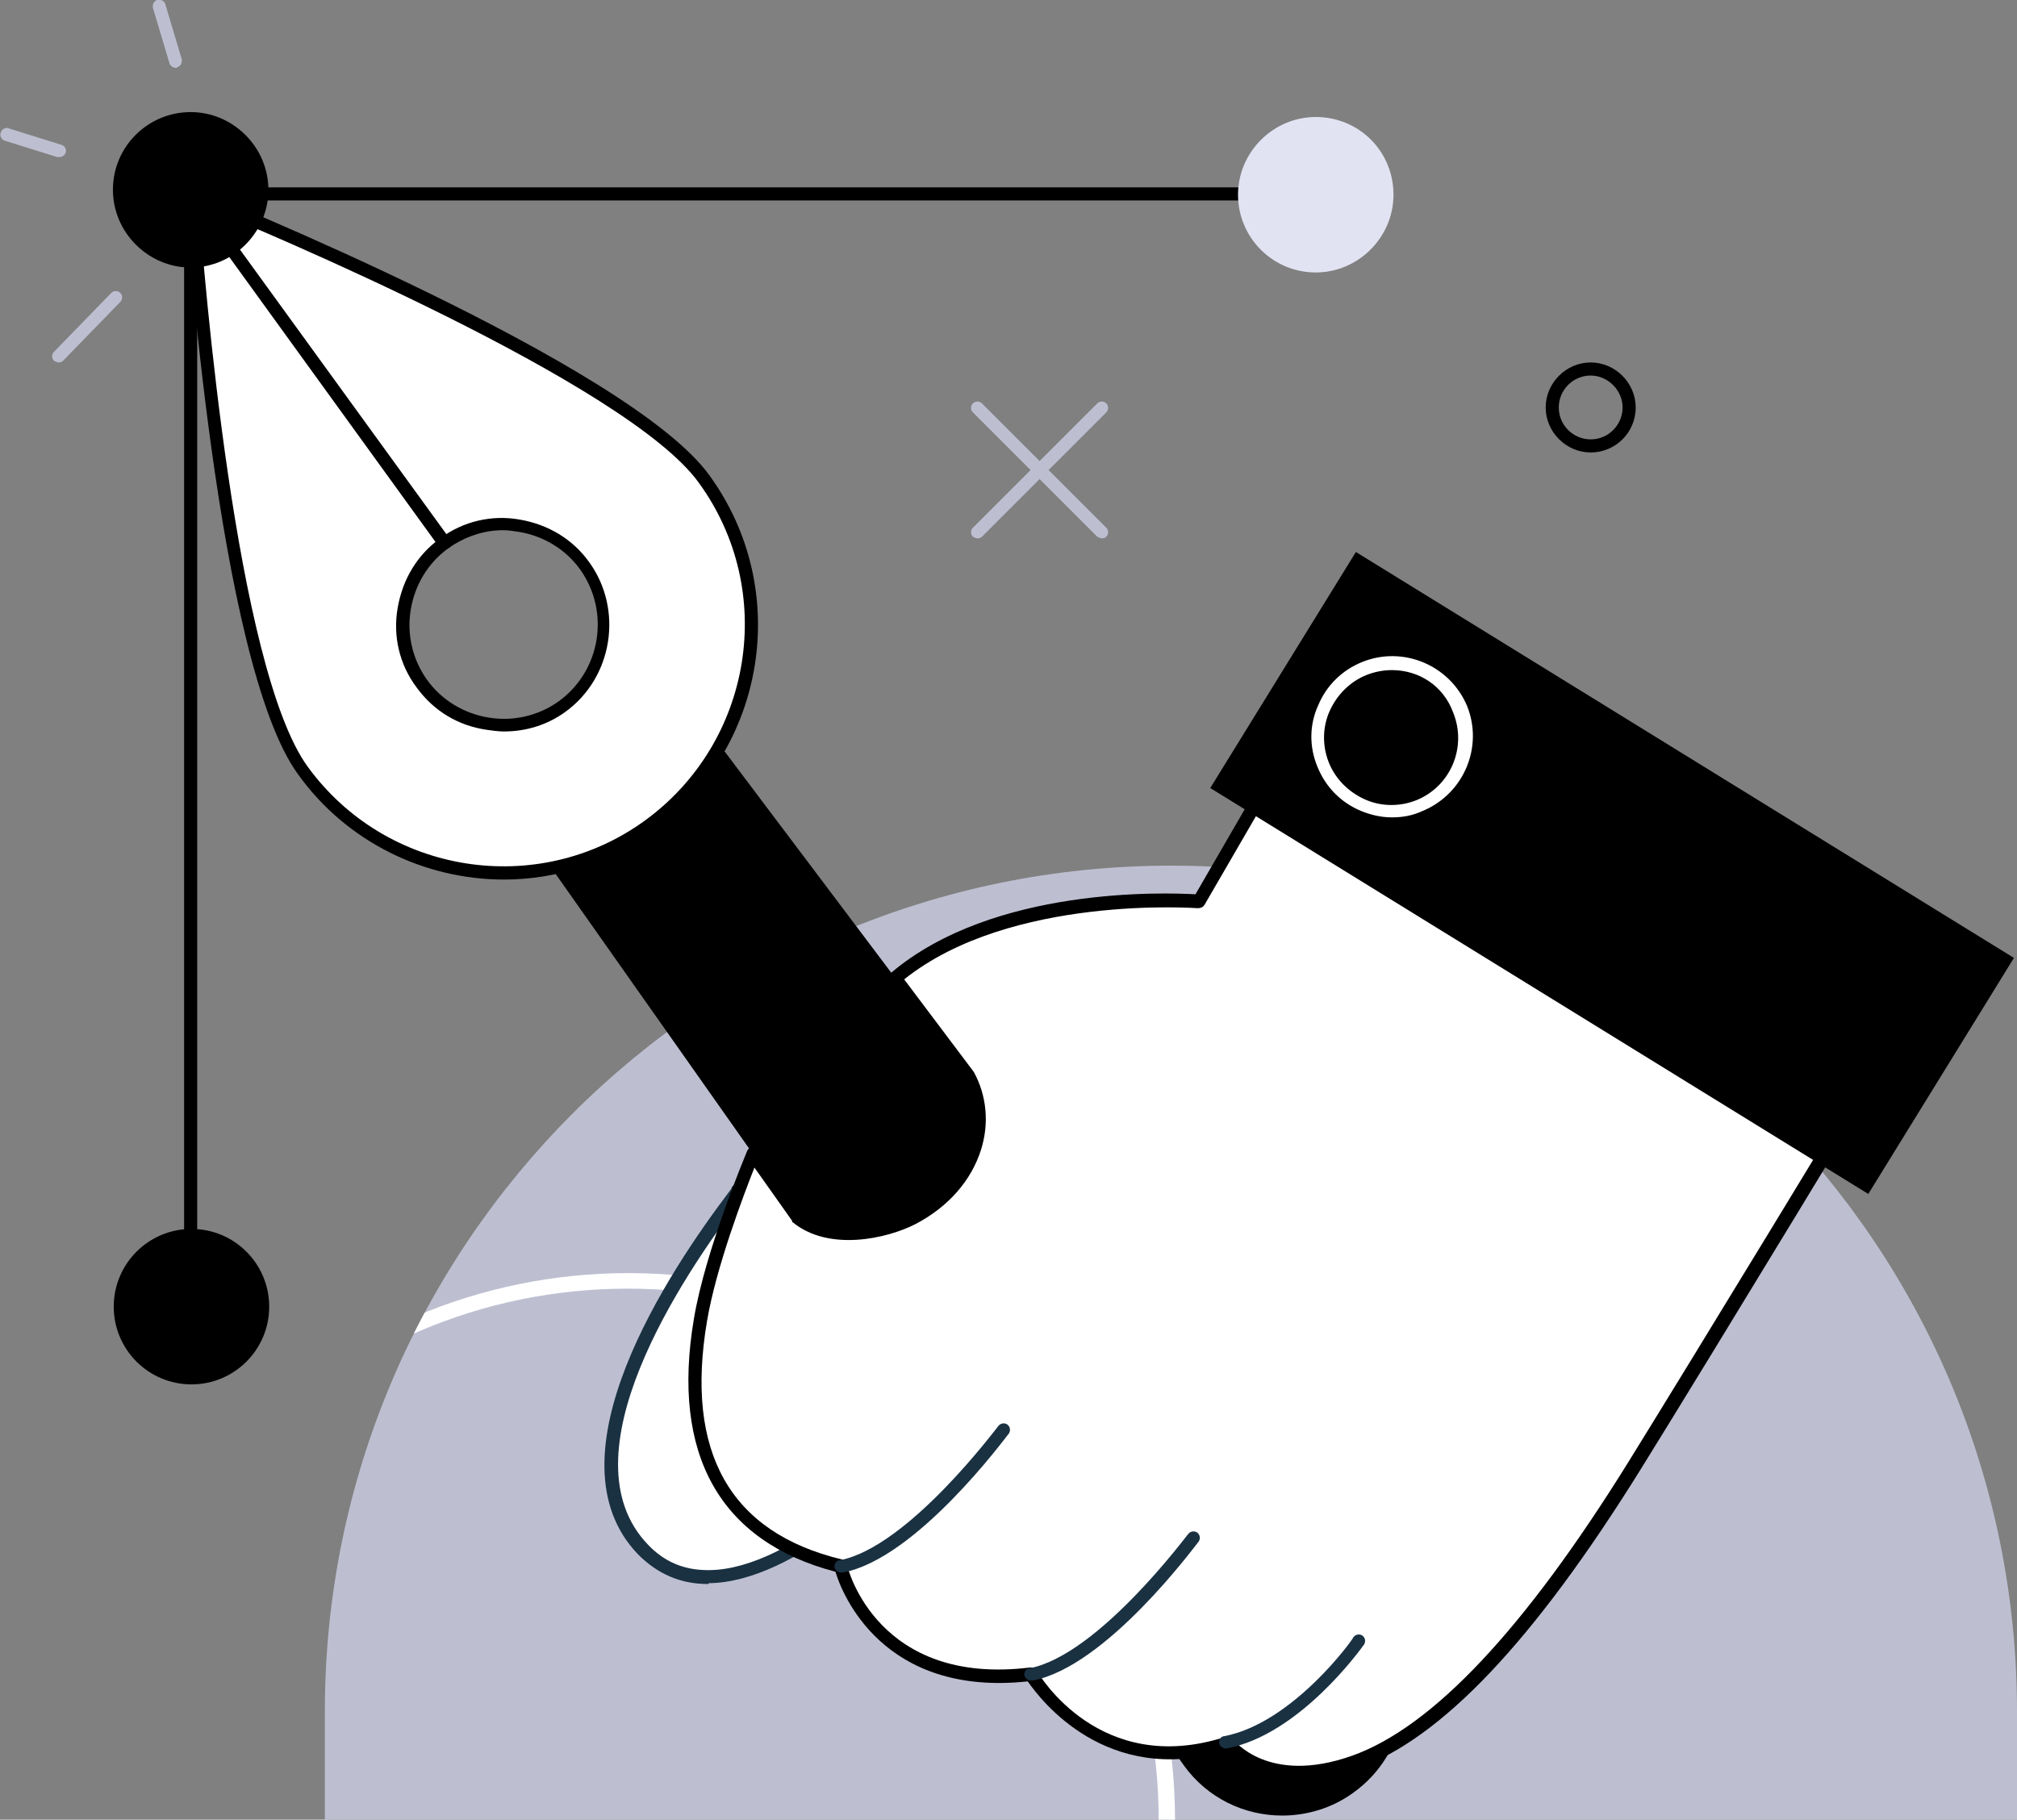 <?xml version="1.0" encoding="utf-8"?>
<!-- Generator: Adobe Illustrator 22.0.0, SVG Export Plug-In . SVG Version: 6.00 Build 0)  -->
<svg version="1.1" id="Interaction" xmlns="http://www.w3.org/2000/svg" xmlns:xlink="http://www.w3.org/1999/xlink" x="0px"
	 y="0px" viewBox="0 0 246.5 222.4" style="enable-background:new 0 0 246.5 222.4;" xml:space="preserve">
<rect x="0" y="0" width="246.5" height="222.4" fill="#808080" stroke="none"/>
<style type="text/css">
	.st0{clip-path:url(#SVGID_2_);fill:#BDBFD1;}
	.st1{clip-path:url(#SVGID_2_);fill:#FFFFFF;}
	.st2{fill:#FFFFFF;}
	.st3{fill:#1A3142;}
	.st4{fill:#BDBFD1;}
	.st5{fill:#E2E3F2;}
</style>
<g>
	<g>
		<g>
			<defs>
				<path id="SVGID_1_" d="M39.7,222.4h206.8v-13.2c0-57.1-46.3-103.4-103.4-103.4c-57.1,0-103.4,46.3-103.4,103.4V222.4z"/>
			</defs>
			<clipPath id="SVGID_2_">
				<use xlink:href="#SVGID_1_"  style="overflow:visible;"/>
			</clipPath>
			<path class="st0" d="M39.7,222.4h206.8v-13.2c0-57.1-46.3-103.4-103.4-103.4c-57.1,0-103.4,46.3-103.4,103.4V222.4z"/>
			<path class="st1" d="M143.6,222.4c0,36.9-30,66.8-66.8,66.8c-36.9,0-66.8-30-66.8-66.8s30-66.8,66.8-66.8
				C113.6,155.6,143.6,185.6,143.6,222.4z M11.8,222.4c0,35.8,29.1,64.9,64.9,64.9s64.9-29.1,64.9-64.9c0-35.8-29.1-64.9-64.9-64.9
				S11.8,186.6,11.8,222.4z"/>
		</g>
	</g>
	<g>
		<path class="st2" d="M90.2,145.7c-0.2,0.5-24.9,30-11.6,43.8c12.3,12.7,36-14.9,36-14.8C114.7,174.8,90.2,145.7,90.2,145.7z"/>
		<path class="st3" d="M86.5,193.6c-3.3,0-6.1-1.2-8.5-3.6c-11.5-11.9,3.9-34.8,11-44.2c0.2-0.3,0.4-0.5,0.4-0.6
			c0.1-0.3,0.3-0.4,0.6-0.4c0.3,0,0.5,0.1,0.7,0.3c8.1,9.7,23.5,28,24.4,28.9c0.2,0.2,0.3,0.4,0.3,0.6c0,0.2-0.1,0.4-0.3,0.6
			l-0.2,0.2c-5,5.4-17.6,18-28.3,18.1C86.6,193.6,86.6,193.6,86.5,193.6z M90.3,146.9c-6.9,9.1-21.6,31-11.1,41.9
			c2,2.1,4.4,3.1,7.3,3.1c0.1,0,0.1,0,0.2,0c10.2-0.1,23-13.1,27-17.4c-1.4-1.4-4.4-5-11.8-13.9C96.9,154.8,92,149,90.3,146.9z
			 M114.4,175.3l0,0.1L114.4,175.3z"/>
		<path d="M168.8,198.4L88,91.1l-20.6,15l77.3,109.7c2.9,4,7.4,6.1,12,6.1c3,0,6.1-0.9,8.7-2.8C172.1,214.3,173.6,205,168.8,198.4z"
			/>
		<g>
			<path class="st2" d="M86.1,58.5C76.3,45,23.4,23.8,23.4,23.8S27.1,80.6,37,94.2c9.8,13.6,28.8,16.6,42.4,6.8
				C92.9,91.1,95.9,72.1,86.1,58.5z M68.7,86.3c-5.5,4-13.2,2.8-17.2-2.7c-4-5.5-2.8-13.2,2.7-17.2s13.2-2.8,17.2,2.7
				C75.5,74.6,74.2,82.3,68.7,86.3z"/>
		</g>
		<path d="M23.3,160.5c-0.4,0-0.8-0.4-0.8-0.8v-136c0-0.4,0.4-0.8,0.8-0.8h137.6c0.4,0,0.8,0.4,0.8,0.8c0,0.4-0.4,0.8-0.8,0.8H24.1
			v135.2C24.1,160.2,23.7,160.5,23.3,160.5z"/>
		<path d="M61.6,107.5c-9.6,0-19.2-4.5-25.2-12.9C26.5,81,22.8,26.1,22.6,23.8c0-0.3,0.1-0.5,0.3-0.7c0.2-0.2,0.5-0.2,0.8-0.1
			c2.2,0.9,53.2,21.5,63,35.1c10.1,13.9,7,33.4-6.9,43.5C74.3,105.5,67.9,107.5,61.6,107.5z M24.3,25c0.6,8.5,4.5,56.6,13.3,68.7
			c9.6,13.2,28.1,16.1,41.2,6.6C92,90.7,95,72.2,85.4,59C76.7,46.9,32.2,28.2,24.3,25z"/>
		<path d="M61.6,89.4c-0.7,0-1.4-0.1-2.1-0.2C56,88.7,53,86.9,50.9,84c-2.1-2.8-2.9-6.3-2.3-9.7c0.6-3.5,2.4-6.5,5.2-8.5
			c2.8-2.1,6.3-2.9,9.7-2.3c3.5,0.6,6.5,2.4,8.5,5.2c4.2,5.8,2.9,14.1-2.9,18.3C66.9,88.6,64.3,89.4,61.6,89.4z M61.5,64.8
			c-2.4,0-4.7,0.8-6.7,2.2c-2.5,1.8-4.1,4.5-4.6,7.5c-0.5,3,0.2,6.1,2,8.6c1.8,2.5,4.5,4.1,7.5,4.6c3,0.5,6.1-0.2,8.6-2
			c5.1-3.7,6.3-10.9,2.6-16.1c-1.8-2.5-4.5-4.1-7.5-4.6C62.7,64.9,62.1,64.8,61.5,64.8z"/>
		<path d="M54.3,67.2c-0.2,0-0.5-0.1-0.6-0.3L22.8,24.2c-0.3-0.4-0.2-0.9,0.2-1.1c0.4-0.3,0.9-0.2,1.1,0.2L55,65.9
			c0.3,0.4,0.2,0.9-0.2,1.1C54.6,67.1,54.5,67.2,54.3,67.2z"/>
		<path class="st2" d="M160.7,85.7l-14.2,24.5c0,0-23.8-1.9-37.1,9.4l9,11.9c3,5.5,1,13.3-6.8,17.4c-3.5,1.8-10.1,3.1-14.1-0.1
			l-5.4-7.7c0,0-5,11.9-6.4,20.3c-2,11.5-0.7,25.7,17.1,30c0,0,3.7,15.6,23.3,13.2c0,0,7.8,13.6,24,8.4c0,0,4.5,6.3,15.6,2.4
			c9.9-3.5,21.2-15.2,34.3-36.2c9.1-14.6,31.5-51.6,31.5-51.6L160.7,85.7z"/>
		<path d="M158.7,217.5c-5.2,0-8-2.5-9-3.5c-14.5,4.3-22.5-6.2-24.1-8.5c-17.7,1.9-22.7-10.7-23.5-13.4
			C88,188.4,82,177.8,84.8,161.2c1.4-8.4,6.3-20,6.5-20.5c0.1-0.3,0.4-0.5,0.7-0.5c0.3,0,0.6,0.1,0.7,0.3l5.4,7.6
			c3.8,3,10,1.5,13.1-0.1c3.6-1.9,6.2-4.8,7.2-8.1c0.9-2.8,0.6-5.7-0.7-8.1l-8.9-11.8c-0.3-0.3-0.2-0.8,0.1-1.1
			c12.5-10.6,33.6-9.8,37.2-9.6l13.9-24c0.1-0.2,0.3-0.3,0.5-0.4c0.2-0.1,0.4,0,0.6,0.1l70.6,41.8c0.2,0.1,0.3,0.3,0.4,0.5
			c0.1,0.2,0,0.4-0.1,0.6c-0.2,0.4-22.5,37.2-31.5,51.7c-13,20.9-24.3,32.9-34.7,36.6C163.1,217.1,160.7,217.5,158.7,217.5z
			 M150,212.2c0.3,0,0.5,0.1,0.6,0.3c0.2,0.2,4.4,5.7,14.6,2.1c9.9-3.5,21.2-15.6,33.8-35.9c8.3-13.4,28-45.8,31.1-51L161,86.8
			l-13.8,23.8c-0.2,0.3-0.5,0.4-0.8,0.4c-0.2,0-22.9-1.7-35.9,8.7L119,131c1.6,2.9,1.9,6.3,0.9,9.5c-1.2,3.8-4,7-8,9.1
			c-3.5,1.8-10.6,3.4-15-0.2c-0.1,0-0.1-0.1-0.1-0.2l-4.6-6.5c-1.3,3.3-4.7,12.2-5.8,18.8c-2.7,16,2.8,25.8,16.5,29.1
			c0.3,0.1,0.5,0.3,0.6,0.6c0.1,0.6,3.8,14.9,22.4,12.6c0.3,0,0.6,0.1,0.8,0.4c0.3,0.5,7.7,13,23,8.1
			C149.8,212.2,149.9,212.2,150,212.2z"/>
		<g>
			<g>
				<path class="st4" d="M119.5,65.8c-0.2,0-0.4-0.1-0.6-0.2c-0.3-0.3-0.3-0.8,0-1.1l15.2-15.2c0.3-0.3,0.8-0.3,1.1,0
					c0.3,0.3,0.3,0.8,0,1.1l-15.2,15.2C119.9,65.7,119.7,65.8,119.5,65.8z"/>
			</g>
			<g>
				<path class="st4" d="M134.7,65.8c-0.2,0-0.4-0.1-0.6-0.2l-15.2-15.2c-0.3-0.3-0.3-0.8,0-1.1c0.3-0.3,0.8-0.3,1.1,0l15.2,15.2
					c0.3,0.3,0.3,0.8,0,1.1C135.1,65.7,134.9,65.8,134.7,65.8z"/>
			</g>
		</g>
		<path d="M194.4,55.3c-3,0-5.5-2.5-5.5-5.5c0-3,2.5-5.5,5.5-5.5c3,0,5.5,2.5,5.5,5.5C199.9,52.9,197.4,55.3,194.4,55.3z
			 M194.4,45.9c-2.2,0-3.9,1.8-3.9,3.9c0,2.2,1.8,3.9,3.9,3.9c2.2,0,3.9-1.8,3.9-3.9C198.3,47.7,196.5,45.9,194.4,45.9z"/>
		<g>
			<rect x="180.1" y="59.4" transform="matrix(0.525 -0.851 0.851 0.525 2.805 218.394)" width="33.9" height="94.5"/>
			<path class="st2" d="M170.1,99.9c-1.3,0-2.6-0.3-3.8-0.8c-2.4-1-4.3-2.9-5.3-5.4c-1-2.4-1-5.1,0.1-7.5c1-2.4,2.9-4.3,5.4-5.3
				c5-2,10.7,0.4,12.8,5.4c2,5-0.4,10.7-5.4,12.8C172.6,99.7,171.4,99.9,170.1,99.9z M170.1,81.9c-1,0-2.1,0.2-3.1,0.6
				c-2,0.8-3.6,2.4-4.5,4.4c-0.9,2-0.9,4.3-0.1,6.3c0.8,2,2.4,3.6,4.4,4.5c2,0.9,4.3,0.9,6.3,0.1c4.2-1.7,6.2-6.5,4.5-10.7
				C176.4,83.8,173.4,81.9,170.1,81.9z"/>
		</g>
		<path class="st3" d="M102.8,192.2c-0.4,0-0.7-0.3-0.8-0.6c-0.1-0.4,0.2-0.9,0.6-0.9c8.4-1.6,19.2-16.2,19.4-16.4
			c0.3-0.4,0.8-0.4,1.1-0.2c0.4,0.3,0.4,0.8,0.2,1.1c-0.5,0.6-11.3,15.3-20.3,17C102.9,192.1,102.8,192.2,102.8,192.2z"/>
		<path class="st3" d="M126,205.4c-0.4,0-0.7-0.3-0.8-0.6c-0.1-0.4,0.2-0.9,0.6-0.9c8.4-1.6,19.2-16.2,19.4-16.4
			c0.3-0.4,0.8-0.4,1.1-0.2c0.4,0.3,0.4,0.8,0.2,1.1c-0.5,0.6-11.3,15.3-20.3,17C126.1,205.4,126.1,205.4,126,205.4z"/>
		<path class="st3" d="M149.8,213.7c-0.4,0-0.7-0.3-0.8-0.6c-0.1-0.4,0.2-0.9,0.6-0.9c8.4-1.6,15.8-11.9,15.8-12.1
			c0.3-0.4,0.8-0.4,1.1-0.2c0.4,0.3,0.4,0.8,0.2,1.1c-0.3,0.4-7.8,11-16.8,12.7C149.9,213.7,149.9,213.7,149.8,213.7z"/>
		<path class="st4" d="M7.2,44.3c-0.2,0-0.4-0.1-0.6-0.2c-0.3-0.3-0.3-0.8,0-1.1l7-7.2c0.3-0.3,0.8-0.3,1.1,0c0.3,0.3,0.3,0.8,0,1.1
			l-7,7.2C7.6,44.2,7.4,44.3,7.2,44.3z"/>
		<path class="st4" d="M7.2,19.2c-0.1,0-0.2,0-0.2,0l-6.4-2c-0.4-0.1-0.7-0.6-0.5-1c0.1-0.4,0.6-0.7,1-0.5l6.4,2
			c0.4,0.1,0.7,0.6,0.5,1C7.9,19,7.6,19.2,7.2,19.2z"/>
		<path class="st4" d="M21.5,8.3c-0.3,0-0.7-0.2-0.8-0.6l-2-6.7c-0.1-0.4,0.1-0.9,0.5-1c0.4-0.1,0.9,0.1,1,0.5l2,6.7
			c0.1,0.4-0.1,0.9-0.5,1C21.6,8.3,21.5,8.3,21.5,8.3z"/>
		<circle cx="23.4" cy="159.7" r="9.5"/>
		<path d="M32.8,23.2c0,5.2-4.3,9.5-9.5,9.5s-9.5-4.3-9.5-9.5c0-5.3,4.3-9.5,9.5-9.5S32.8,18,32.8,23.2z"/>
		<path class="st5" d="M170.3,23.8c0,5.2-4.3,9.5-9.5,9.5c-5.3,0-9.5-4.3-9.5-9.5c0-5.2,4.3-9.5,9.5-9.5
			C166.1,14.3,170.3,18.5,170.3,23.8z"/>
	</g>
</g>
</svg>
